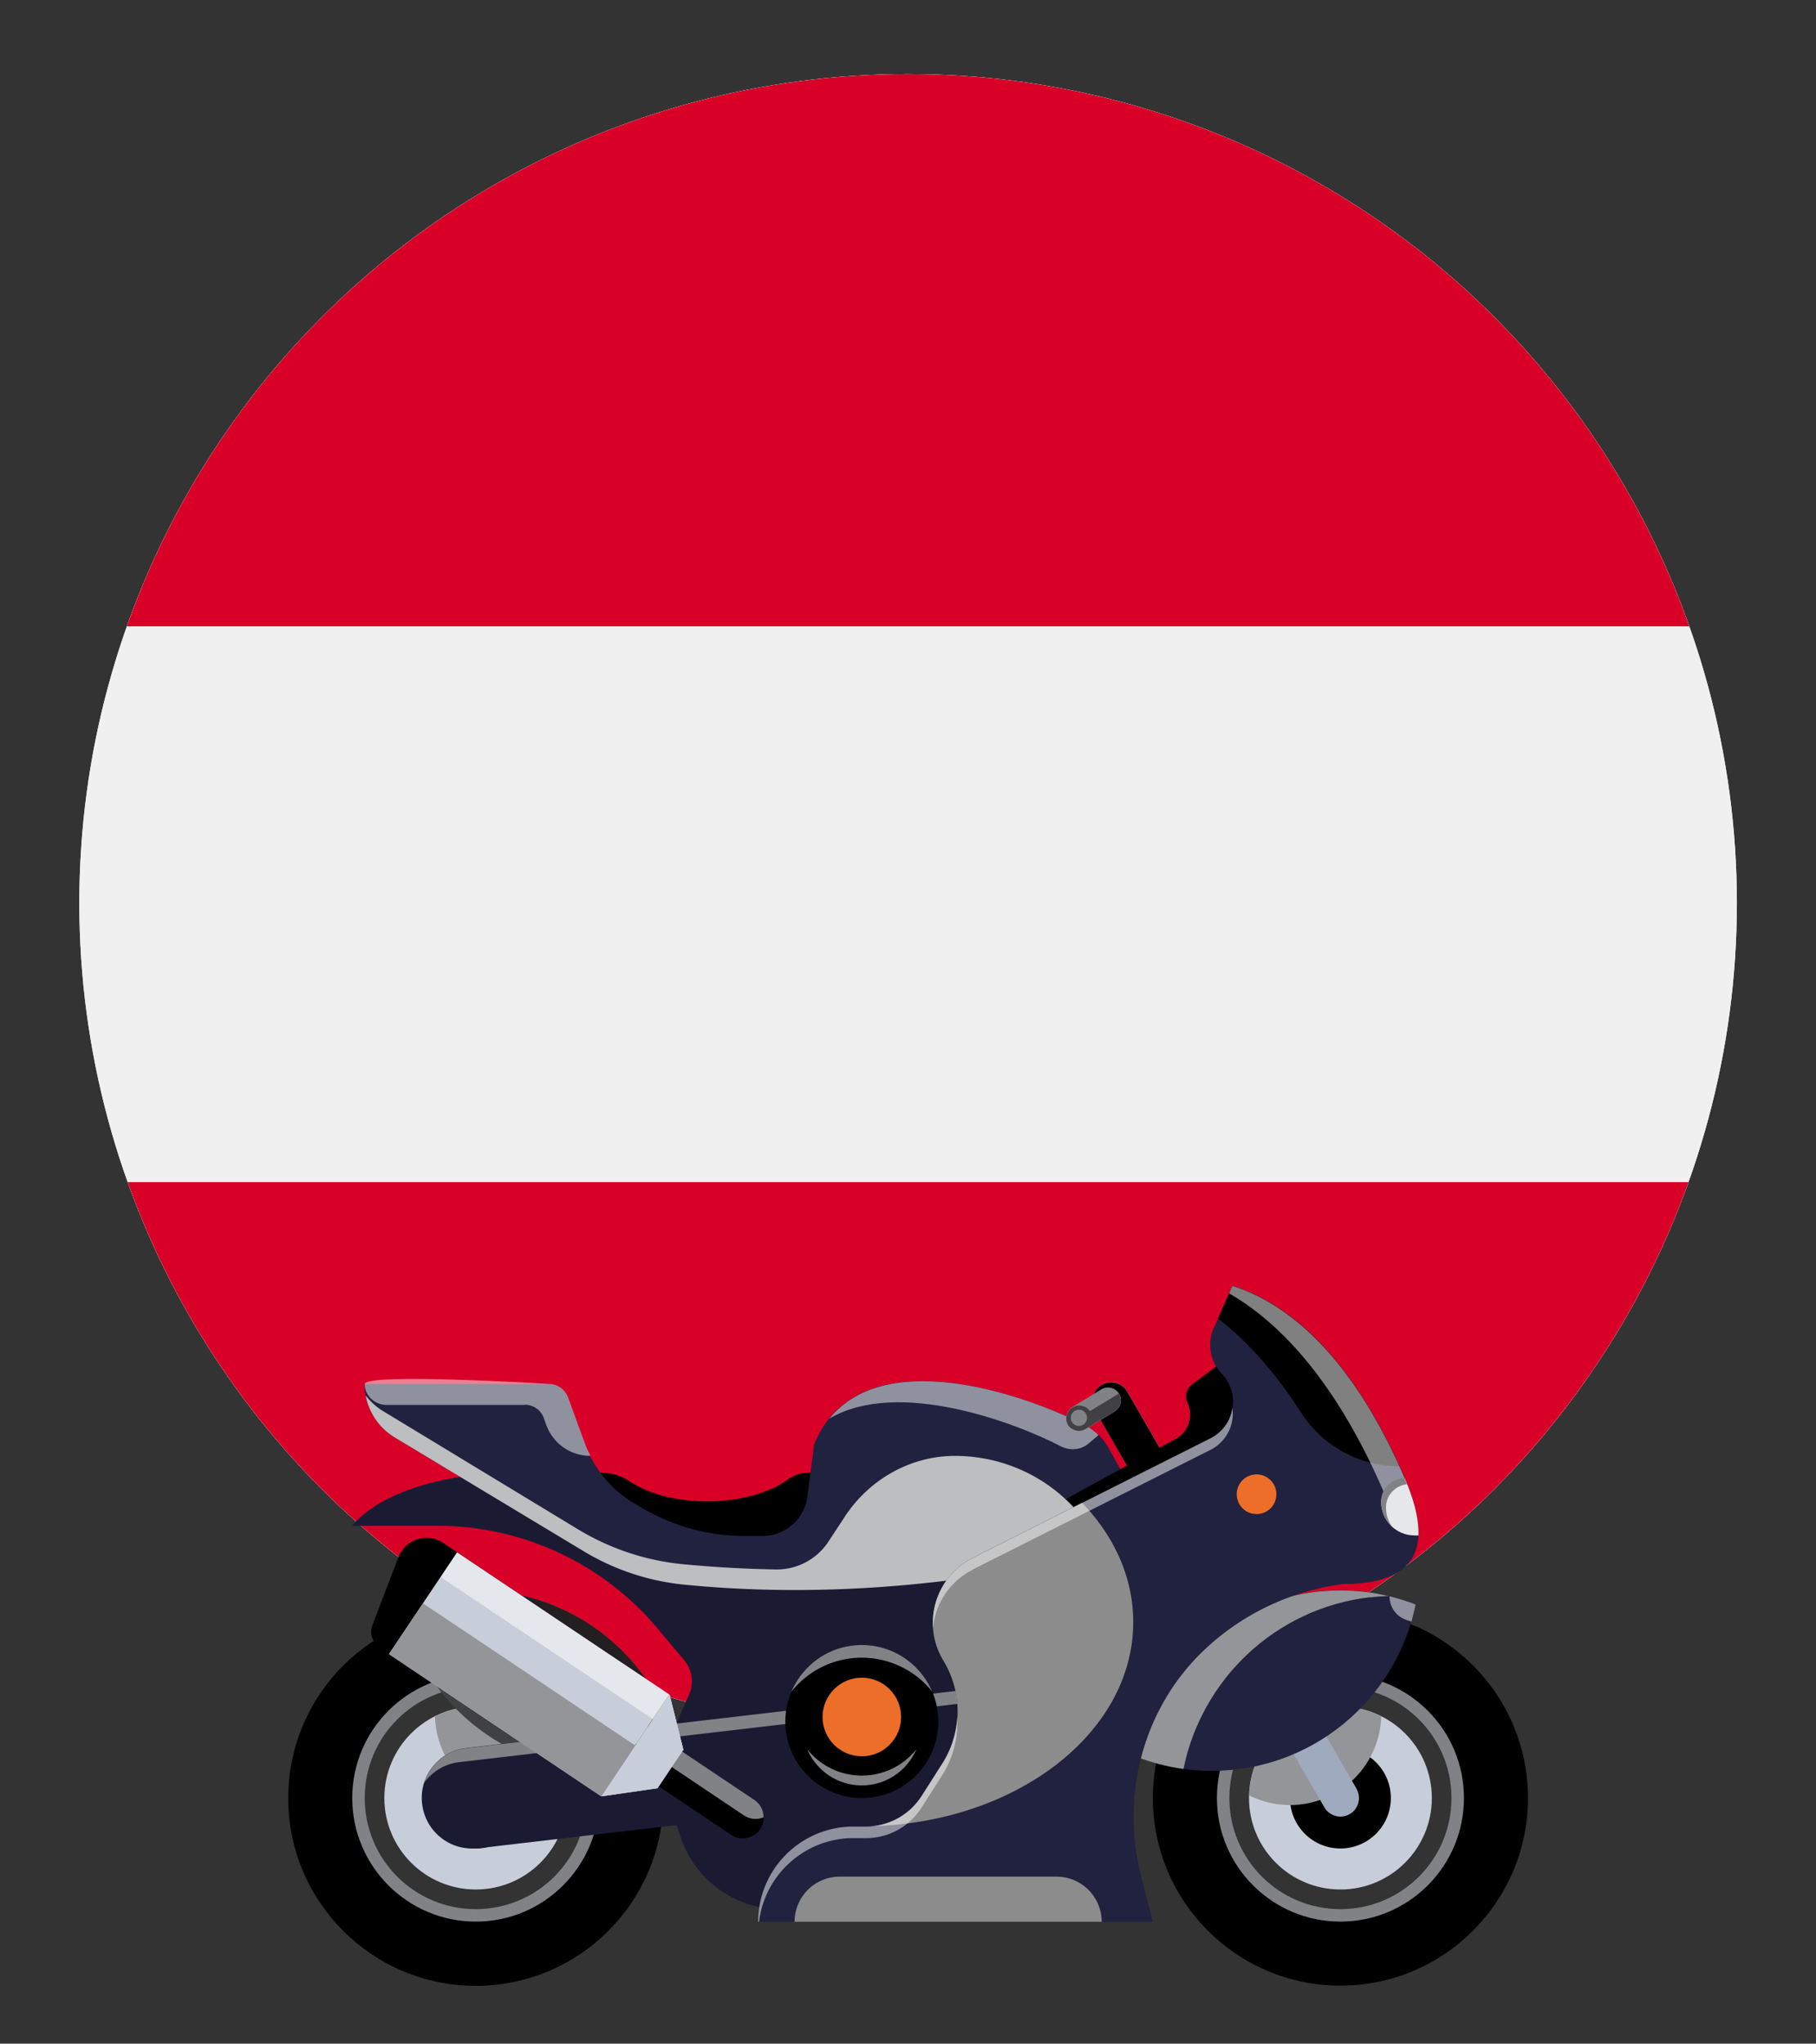<svg xmlns="http://www.w3.org/2000/svg" viewBox="0 0 96.15 108.17"><rect x="0" y="0" width="96.15" height="108.17" fill="#333333" stroke="none"/><defs><clipPath id="clippath"><circle cx="48.08" cy="47.8" r="43.88" class="cls-11"/></clipPath><style>.cls-1{fill:#a0aabf}.cls-2{fill:#1a1b33}.cls-3,.cls-4{fill:#c8ced9}.cls-5{fill:#939598}.cls-4,.cls-5,.cls-6,.cls-7{mix-blend-mode:multiply}.cls-8{fill:#f0f0f0}.cls-9{fill:#d80027}.cls-10{fill:#fff;opacity:.5}.cls-11{fill:none}.cls-6{fill:#bcbec0}.cls-12{fill:#808285}.cls-13{fill:#231f20}.cls-14{isolation:isolate}.cls-15{fill:#ed6e28}.cls-7{fill:#8c8c8c}.cls-16{fill:#414042}.cls-17{fill:#21223f}.cls-18{clip-path:url(#clippath)}.cls-19{fill:#e6e7e8}</style></defs><g class="cls-14"><g id="Flag"><g><g class="cls-18"><circle cx="47.94" cy="48.76" r="45.03" class="cls-8"/><path d="M.85 3.73H94.6v88.26H.85z" class="cls-8"/><g><path d="M.85 3.73H94.6v29.42H.85zM.85 62.57H94.6v29.42H.85z" class="cls-9"/></g></g><circle cx="48.08" cy="47.8" r="43.88" class="cls-11"/></g></g><g id="Motor"><g><g><g><g><path d="M25.19 85.25c-5.48 0-9.93 4.45-9.93 9.93s4.45 9.93 9.93 9.93 9.93-4.45 9.93-9.93-4.45-9.93-9.93-9.93Zm0 16.22c-3.48 0-6.29-2.82-6.29-6.29s2.82-6.29 6.29-6.29 6.29 2.82 6.29 6.29-2.82 6.29-6.29 6.29Z"/><path d="M25.19 88.63c-3.61 0-6.54 2.93-6.54 6.54s2.93 6.54 6.54 6.54 6.54-2.93 6.54-6.54-2.93-6.54-6.54-6.54Zm0 12.42c-3.25 0-5.88-2.63-5.88-5.88s2.63-5.88 5.88-5.88 5.88 2.63 5.88 5.88-2.63 5.88-5.88 5.88Z" class="cls-12"/></g><circle cx="25.19" cy="95.17" r="4.84" class="cls-3"/><circle cx="25.19" cy="95.17" r="2.67"/><path d="M23.03 90.85a4.831 4.831 0 0 0 6.99 4.18 4.831 4.831 0 0 0-6.99-4.18Z" class="cls-5"/></g><g><g><path d="M61.04 95.17c0 5.48 4.45 9.93 9.93 9.93s9.93-4.45 9.93-9.93-4.45-9.93-9.93-9.93-9.93 4.45-9.93 9.93Zm3.63 0c0-3.48 2.82-6.29 6.29-6.29s6.29 2.82 6.29 6.29-2.82 6.29-6.29 6.29-6.29-2.82-6.29-6.29Z"/><path d="M70.97 88.63c-3.61 0-6.54 2.93-6.54 6.54s2.93 6.54 6.54 6.54 6.54-2.93 6.54-6.54-2.93-6.54-6.54-6.54Zm0 12.42c-3.25 0-5.88-2.63-5.88-5.88s2.63-5.88 5.88-5.88 5.88 2.63 5.88 5.88-2.63 5.88-5.88 5.88Z" class="cls-12"/></g><circle cx="70.97" cy="95.17" r="4.84" class="cls-3"/><circle cx="70.97" cy="95.17" r="2.67"/><path d="M73.13 90.85a4.831 4.831 0 0 1-6.99 4.18 4.831 4.831 0 0 1 6.99-4.18Z" class="cls-5"/></g><path d="M71.82 94.68a.98.98 0 1 1-1.7.98L57.98 74.64a.983.983 0 1 1 1.7-.99l12.14 21.02Z" class="cls-1"/><path d="M58.83 73.17c.35 0 .68.19.85.49l5.79 10.03H63.2l-5.22-9.04a.984.984 0 0 1 .85-1.48Z"/><g><path d="M21.2 84.92c1.02 5.03 5.46 8.81 10.78 8.81 1.41 0 2.75-.27 3.98-.75-1.02-5.03-5.46-8.81-10.78-8.81-1.41 0-2.75.27-3.98.75Z" class="cls-16"/><path d="M23.52 86.62c-.6 0-1.19.05-1.77.15-.23-.59-.42-1.21-.55-1.84a10.99 10.99 0 0 1 14.76 8.06c-.71.27-1.45.48-2.21.6-1.61-4.08-5.59-6.97-10.24-6.97Z" class="cls-13"/></g><path d="M31.83 77.95c.52 0 1.04.14 1.48.44.97.66 2.47 1.08 4.15 1.08s3.32-.46 4.28-1.18c.3-.22.67-.34 1.04-.34h1.05v4.36H29.84v-4.36h2Z"/><path d="M27.64 77.95c1.48 0 7.9 3.41 11.6 5.45l.13-.29h17.31v17.95H41.35c-2.4 0-4.54-1.53-5.31-3.81L35.62 96v-4.33l.87-1.99c.26-.6.16-1.3-.26-1.8l-1.4-1.67a15.218 15.218 0 0 0-11.66-5.45h-4.52s1.94-2.82 9-2.82Z" class="cls-2"/><path d="m61.3 81.3-2.59-4.63c-.3-.53-.74-.97-1.29-1.25-2.94-1.54-11.95-4.85-14.32 1.05l-.35 2.73c-.15 1.2-1.17 2.1-2.38 2.1h-.94c-1.87 0-3.7-.49-5.32-1.42l-.45-.26a6.089 6.089 0 0 1-2.7-3.21l-.9-2.46c-.15-.42-.56-.7-1.01-.7H19.3c0 1.16.61 2.24 1.61 2.84l10 6.02c1.6.97 3.4 1.57 5.27 1.76C49.9 85.24 61.3 81.3 61.3 81.3Z" class="cls-17"/><path d="m65.26 71.68-2.14 1.59c-.29.22-.4.61-.26.94l.04.1c.29.69.01 1.49-.65 1.85l-7.05 3.86a3.62 3.62 0 0 0-1.88 3.17v4.05l16.29-5.03-4.36-10.55Z"/><g><path d="m25.31 97.83 27.47-3.21-.62-5.31-27.47 3.21c-1.47.17-2.52 1.5-2.34 2.96.17 1.47 1.5 2.52 2.96 2.34Z" class="cls-2"/><path d="m51.78 90.06-27.47 3.21c-.78.09-1.43.51-1.86 1.1.31-.97 1.16-1.72 2.23-1.84l27.47-3.21.62 5.31-.46.05-.54-4.62Z" class="cls-12"/></g><path d="M74.95 84.92c-1.02 5.03-5.46 8.81-10.78 8.81-1.41 0-2.75-.27-3.98-.75 1.02-5.03 5.46-8.81 10.78-8.81 1.41 0 2.75.27 3.98.75Z" class="cls-17"/><g><circle cx="45.63" cy="91.12" r="4.05"/><path d="M45.63 87.74c-1.51 0-2.85.7-3.73 1.8.62-1.45 2.05-2.47 3.73-2.47s3.11 1.02 3.73 2.47a4.788 4.788 0 0 0-3.73-1.8ZM45.63 93.98c1.17 0 2.21-.54 2.89-1.39-.48 1.12-1.59 1.91-2.89 1.91s-2.41-.79-2.89-1.91c.68.85 1.72 1.39 2.89 1.39Z" class="cls-12"/></g><path d="M72.54 84.54c-5.04.59-8.92 4.37-9.88 9.09-.86-.12-1.7-.34-2.48-.64 1.02-5.03 5.46-8.81 10.78-8.81.88 0 1.73.1 2.55.3-.32.01-.64.03-.97.07Z" class="cls-5"/><path d="M74.95 84.92c-.06.31-.14.61-.22.91l-.27-.09c-.54-.18-.89-.68-.89-1.25.47.12.94.26 1.39.44Z" class="cls-10"/><path d="m20.3 74.7 10.31 6.25c1.66 1 3.51 1.63 5.43 1.83 1.71.17 3.39.26 5.02.29a3.27 3.27 0 0 0 2.8-1.47l.88-1.34c1.29-1.96 3.47-3.2 5.82-3.2 2.61 0 5.07 1.17 6.7 3.2l.76.94c1.19-.28 2.14-.54 2.81-.74l.47.84s-11.4 3.94-25.12 2.57c-1.86-.19-3.66-.79-5.27-1.76l-10-6.02a3.301 3.301 0 0 1-1.55-2.23c.26.33.57.62.94.84Z" class="cls-6"/><path d="M74.35 78.19c1.06 2.49 1.73 5.65-3.22 5.65-2.87.37-5.44 1.65-7.41 3.53-3.2 3.06-4.4 7.66-3.3 11.94l.62 2.41H40.16c0-2.79 2.26-5.05 5.05-5.05h.67c1.19 0 2.29-.61 2.93-1.61l1.09-1.71a5.15 5.15 0 0 0 .06-5.45 3.857 3.857 0 0 1 1.56-5.45l12.58-6.33a2.15 2.15 0 0 0 .58-3.42c-.61-.64-.78-1.58-.42-2.39l1-2.26c4.56 1.46 7.46 6.31 9.1 10.14Z" class="cls-17"/><path d="M42.08 101.72h16.25a2.39 2.39 0 0 0-2.39-2.39H44.46a2.39 2.39 0 0 0-2.39 2.39ZM60 85.86c0 5.85-6.17 10.61-13.89 10.8 1.09-.08 2.09-.67 2.69-1.6l1.09-1.71a5.15 5.15 0 0 0 .06-5.45 3.857 3.857 0 0 1 1.56-5.45l5.78-2.91C59 81.32 60 83.5 60 85.86Z" class="cls-7"/><g><path d="M57.42 75.42c.27.14.52.32.74.54l-.52.44c-.42.36-1.01.4-1.5.14-2.36-1.23-8.62-3.6-12.23-1.45 3.16-3.92 10.85-1.06 13.51.34ZM27.77 74.36h-7.32c-.61 0-1.14-.49-1.14-1.1s9.75-.01 9.75-.01c.45 0 .85.28 1.01.7l.9 2.46c.08.22.18.44.29.65-1.05 0-1.98-.65-2.34-1.64l-.13-.37c-.15-.42-.56-.7-1.01-.7Z" class="cls-10"/></g><g><g><path d="m57.49 75.64 1.53-.93c.32-.2.43-.62.23-.94a.685.685 0 0 0-.94-.23l-1.53.93c-.32.2-.43.62-.23.94.2.32.62.43.94.23Z" class="cls-12"/><path d="M59.24 73.76c.2.32.09.75-.23.94l-1.53.93c-.32.2-.75.09-.94-.23l2.7-1.64Z" class="cls-16"/></g><path d="M56.54 75.41a.685.685 0 0 0 1.17-.71.685.685 0 0 0-1.17.71Z" class="cls-16"/><path d="M56.76 75.27c.12.2.39.27.59.14s.27-.39.14-.59a.425.425 0 0 0-.59-.14c-.2.12-.27.39-.14.59Z" class="cls-12"/></g><path d="m64.49 69.78.76-1.72c4.33 1.38 7.16 5.82 8.84 9.55a6.19 6.19 0 0 1-5.19-2.82c-1.2-1.87-2.66-3.65-4.41-5Z"/><path d="m51.51 83.07 12.58-6.33c.87-.44 1.29-1.36 1.16-2.23-.09.66-.49 1.28-1.16 1.62l-12.58 6.33a3.854 3.854 0 0 0-2.11 3.74c.11-1.29.86-2.49 2.11-3.12Zm-11.36 18.65h.04c.3-2.5 2.43-4.43 5-4.43h.67c1.19 0 2.29-.61 2.93-1.61l1.09-1.71c.6-.94.86-2.02.8-3.09-.05.87-.31 1.72-.8 2.48l-1.09 1.71c-.64 1-1.74 1.61-2.93 1.61h-.67c-2.79 0-5.05 2.26-5.05 5.05ZM65.08 68.45l.17-.39c4.56 1.46 7.46 6.31 9.1 10.14.26.62.5 1.28.64 1.93h-1.28c-.12-.36-.27-.72-.41-1.07-1.59-3.73-4.24-8.31-8.22-10.6Z" class="cls-10"/><g><path d="M75.1 81.27h-.21c-.97 0-1.76-.79-1.76-1.76 0-.69.56-1.25 1.25-1.25.42.98.76 2.07.72 3.01Z" class="cls-19"/><path d="M74.37 78.25c.04.1.08.2.12.31-.62.07-1.11.59-1.11 1.23 0 .38.12.74.33 1.02-.36-.32-.59-.79-.59-1.32 0-.69.56-1.25 1.25-1.25Z" class="cls-12"/></g><g><path d="m20.1 87.21 9.34 6.25 3.61-5.38-9.59-6.42c-.84-.56-1.99-.2-2.36.75l-1.38 3.6c-.17.44-.01.94.38 1.2Z"/><g><g><path d="m31.68 92.41 7.03 4.71c.51.34 1.2.2 1.54-.3.34-.51.2-1.2-.3-1.54l-7.03-4.71c-.51-.34-1.2-.2-1.54.3-.34.51-.2 1.2.3 1.54Z"/><path d="m32.91 90.56 7.03 4.71c.32.21.49.56.49.92-.33.14-.72.11-1.04-.1l-7.03-4.71c-.32-.21-.49-.56-.49-.92.33-.14.72-.11 1.04.1Z" class="cls-12"/></g><g><path d="M31.826 95.073 20.592 87.55l3.606-5.384 11.234 7.523z" class="cls-3"/><path d="M31.835 95.082 20.6 87.559l1.803-2.692 11.234 7.523z" class="cls-5"/><path d="m34.57 90.998-11.234-7.523.874-1.305 11.233 7.523z" class="cls-10"/></g><g><path d="m34.81 94.65-2.97.43 3.61-5.39.73 2.92-1.37 2.04z" class="cls-3"/><path d="m34.81 94.65-2.97.43 1.8-2.69 1.85 1.24-.68 1.02z" class="cls-5"/><path d="m35.85 93.1-1.28-2.11.88-1.3.73 2.92-.33.49z" class="cls-10"/></g></g></g><path d="m34.81 94.65-2.97.43 3.61-5.39.73 2.92-1.37 2.04z" class="cls-4"/></g><circle cx="45.63" cy="90.88" r="2.08" class="cls-15"/><circle cx="66.53" cy="79.09" r="1.05" class="cls-15"/></g></g></g></svg>